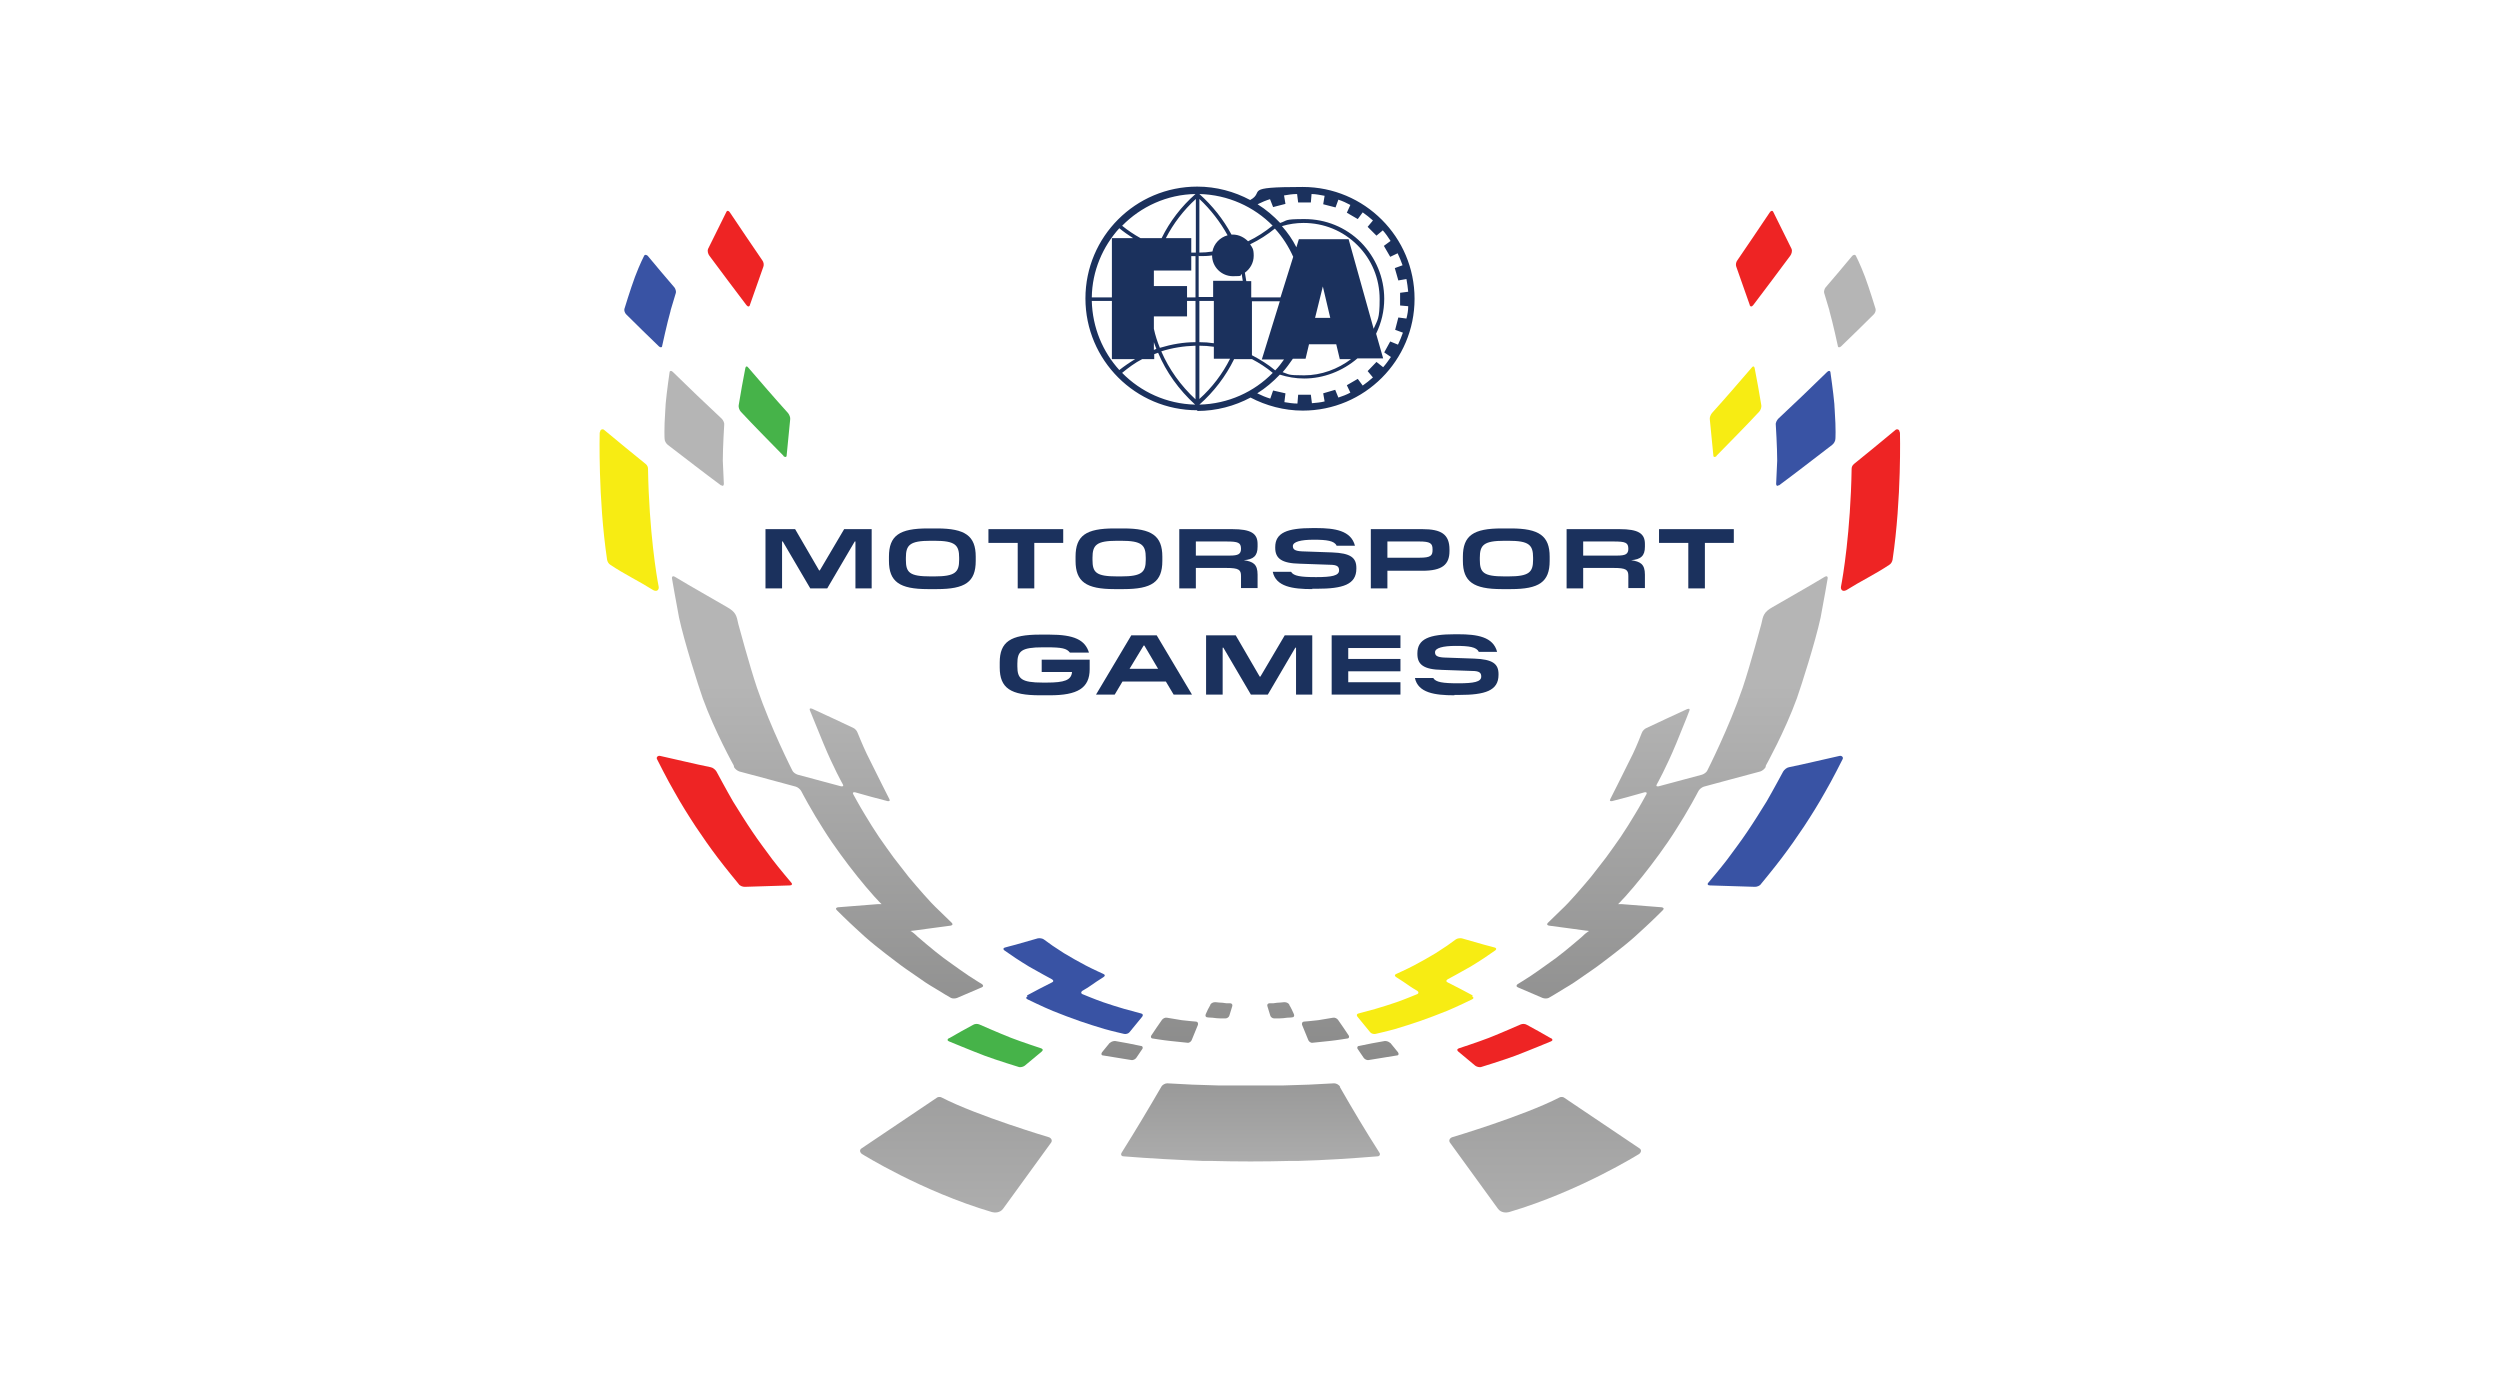 <?xml version="1.0" encoding="UTF-8"?>
<svg id="Layer_1" data-name="Layer 1" xmlns="http://www.w3.org/2000/svg" version="1.1" xmlns:xlink="http://www.w3.org/1999/xlink" viewBox="0 0 708.7 396.9">
  <defs>
    <style>
      .cls-1 {
        fill: #1b315d;
      }

      .cls-1, .cls-2, .cls-3, .cls-4, .cls-5, .cls-6, .cls-7, .cls-8, .cls-9, .cls-10, .cls-11, .cls-12, .cls-13, .cls-14, .cls-15, .cls-16, .cls-17, .cls-18 {
        stroke-width: 0px;
      }

      .cls-2 {
        fill: url(#New_Gradient_Swatch_2-10);
      }

      .cls-3 {
        fill: url(#New_Gradient_Swatch_2-8);
      }

      .cls-4 {
        fill: #ee2424;
      }

      .cls-5 {
        fill: url(#New_Gradient_Swatch_2-2);
      }

      .cls-6 {
        fill: url(#New_Gradient_Swatch_2-12);
      }

      .cls-7 {
        fill: url(#New_Gradient_Swatch_2-6);
      }

      .cls-8 {
        fill: url(#New_Gradient_Swatch_2-11);
      }

      .cls-9 {
        fill: #46b349;
      }

      .cls-10 {
        fill: url(#New_Gradient_Swatch_2);
      }

      .cls-11 {
        fill: url(#New_Gradient_Swatch_2-13);
      }

      .cls-12 {
        fill: #3953a4;
      }

      .cls-13 {
        fill: url(#New_Gradient_Swatch_2-3);
      }

      .cls-14 {
        fill: #f7ec13;
      }

      .cls-15 {
        fill: url(#New_Gradient_Swatch_2-7);
      }

      .cls-16 {
        fill: url(#New_Gradient_Swatch_2-9);
      }

      .cls-17 {
        fill: url(#New_Gradient_Swatch_2-5);
      }

      .cls-18 {
        fill: url(#New_Gradient_Swatch_2-4);
      }
    </style>
    <linearGradient id="New_Gradient_Swatch_2" data-name="New Gradient Swatch 2" x1="390.6" y1="413.1" x2="390.6" y2="194.2" gradientUnits="userSpaceOnUse">
      <stop offset="0" stop-color="#5e5e5d"/>
      <stop offset="1" stop-color="#b5b5b5"/>
    </linearGradient>
    <linearGradient id="New_Gradient_Swatch_2-2" data-name="New Gradient Swatch 2" x1="375.7" y1="413.1" x2="375.7" y2="194.2" xlink:href="#New_Gradient_Swatch_2"/>
    <linearGradient id="New_Gradient_Swatch_2-3" data-name="New Gradient Swatch 2" x1="363.1" y1="413.1" x2="363.1" y2="194.2" xlink:href="#New_Gradient_Swatch_2"/>
    <linearGradient id="New_Gradient_Swatch_2-4" data-name="New Gradient Swatch 2" x1="524.3" y1="413.1" x2="524.3" y2="194.2" xlink:href="#New_Gradient_Swatch_2"/>
    <linearGradient id="New_Gradient_Swatch_2-5" data-name="New Gradient Swatch 2" x1="474" y1="413.1" x2="474" y2="194.2" xlink:href="#New_Gradient_Swatch_2"/>
    <linearGradient id="New_Gradient_Swatch_2-6" data-name="New Gradient Swatch 2" x1="318.1" y1="413.1" x2="318.1" y2="194.2" xlink:href="#New_Gradient_Swatch_2"/>
    <linearGradient id="New_Gradient_Swatch_2-7" data-name="New Gradient Swatch 2" x1="333" y1="413.1" x2="333" y2="194.2" xlink:href="#New_Gradient_Swatch_2"/>
    <linearGradient id="New_Gradient_Swatch_2-8" data-name="New Gradient Swatch 2" x1="345.6" y1="413.1" x2="345.6" y2="194.2" xlink:href="#New_Gradient_Swatch_2"/>
    <linearGradient id="New_Gradient_Swatch_2-9" data-name="New Gradient Swatch 2" x1="234.6" y1="413.1" x2="234.6" y2="194.2" xlink:href="#New_Gradient_Swatch_2"/>
    <linearGradient id="New_Gradient_Swatch_2-10" data-name="New Gradient Swatch 2" x1="196.8" y1="413.1" x2="196.8" y2="194.2" xlink:href="#New_Gradient_Swatch_2"/>
    <linearGradient id="New_Gradient_Swatch_2-11" data-name="New Gradient Swatch 2" x1="438" y1="162.7" x2="438" y2="360.9" xlink:href="#New_Gradient_Swatch_2"/>
    <linearGradient id="New_Gradient_Swatch_2-12" data-name="New Gradient Swatch 2" x1="270.9" y1="162.7" x2="270.9" y2="360.9" xlink:href="#New_Gradient_Swatch_2"/>
    <linearGradient id="New_Gradient_Swatch_2-13" data-name="New Gradient Swatch 2" x1="354.5" y1="237.7" x2="354.5" y2="339.7" xlink:href="#New_Gradient_Swatch_2"/>
  </defs>
  <path class="cls-1" d="M315.2,85.3v16.5h6.6c-1.5.9-3.1,2-4.5,3.1-4.7-5.2-7.6-12-7.8-19.6h5.7ZM317.3,64.7c1.2,1,2.5,1.9,3.9,2.8h-6v16.8h-5.7c.1-7.5,3.1-14.4,7.8-19.6M338.9,55c-4,3.5-7.3,7.8-9.6,12.5h-6c-1.8-1-3.6-2.2-5.2-3.5,5.3-5.4,12.7-8.9,20.9-9M338.9,71.6c-.4,0-.8,0-1.2,0v-4.1h-7.2c2.1-4.1,5-7.9,8.5-11.1v15.2ZM338.9,84.3h-2.4v-3.2h-9.4v-4.4h10.6v-4.1c.4,0,.8,0,1.2,0v11.7ZM338.9,97c-3.4,0-6.8.6-10.1,1.6-.7-1.7-1.3-3.5-1.7-5.4v-3.5h9.4v-4.4h2.4v11.7ZM338.9,113.2c-4.2-3.9-7.5-8.5-9.7-13.6,3.1-1,6.4-1.5,9.7-1.6v15.2ZM327.1,99.2v-2.2c.2.7.5,1.3.7,1.9l-.7.3ZM318.1,105.7c1.7-1.4,3.7-2.9,5.7-3.9h3.4v-1.4c.4-.1.7-.3,1.1-.4,2.3,5.5,5.9,10.5,10.5,14.7-8.1-.2-15.4-3.6-20.7-9M349.8,101.8h5.1c2.1,1.1,4.1,2.4,5.9,3.9-5.3,5.4-12.6,8.8-20.8,9,4.1-3.6,7.5-8.1,9.8-12.8M340,98c1.4,0,2.7.1,4.1.3v3.4h4.6c-2.1,4.2-5.1,8.2-8.7,11.4v-15.2ZM340,85.3h4.1v12c-1.3-.2-2.7-.3-4.1-.3v-11.7ZM340,72.6c1.2,0,2.4,0,3.6-.2,0,3.3,2.7,5.9,5.9,5.9s1.8-.2,2.5-.6c.1.6.2,1.2.3,1.9h-8.4v4.6h-4.1v-11.7ZM340,56.4c3.2,3,5.9,6.5,8,10.3-2.2.6-3.9,2.4-4.3,4.6-1.2.2-2.5.3-3.7.3v-15.2ZM360.7,64c-2.1,1.7-4.4,3.2-6.9,4.4-1.1-1.1-2.6-1.9-4.3-1.9h-.4c-2.3-4.3-5.4-8.2-9.1-11.5,8.1.2,15.5,3.6,20.8,9M354.9,95.9v-10.5h7.9l-5.1,16.5h6.3c-.7,1-1.6,2.2-2.5,3.1-2-1.7-4.3-3.1-6.6-4.3v-4.8ZM382.4,67.8h-14.2l-.7,2.3c-1.1-2.2-2.5-4.2-4.1-6,2-.6,4.1-.9,6.1-.9,5.8,0,11.2,2.2,15.3,6.3,4.1,4.1,6.3,9.5,6.3,15.3s-.6,5.8-1.7,8.4l-7.1-25.4ZM372.8,90.1l2.2-8.9,2.1,8.9h-4.2ZM370.9,97.6h7.9l1,4.2h3.2c-3.7,2.8-8.4,4.6-13.3,4.6s-4.2-.3-6.1-.9c1-1.1,2-2.5,2.9-3.8h3.6l1-4.2ZM354.5,69.2c2.5-1.2,4.8-2.7,6.9-4.4,2.2,2.4,3.9,5.1,5.2,8l-3.6,11.5h-8.3v-4.6h-1.4c-.1-.8-.3-1.6-.4-2.4,1.5-1.1,2.5-2.8,2.5-4.8s-.4-2.3-1-3.2M360,56.4l.9,2.3,3.5-.9-.4-2.4c1.2-.2,2.4-.4,3.7-.4l.3,2.4h3.6s.2-2.4.2-2.4c1.2,0,2.5.3,3.7.5l-.4,2.4,3.5.9.8-2.2c1.2.4,2.3.9,3.4,1.5l-1,2.2,3.1,1.8,1.4-1.9c1,.7,2,1.5,2.9,2.3l-1.5,1.8,2.5,2.5,1.8-1.5c.8.9,1.5,1.9,2.2,3l-1.9,1.4,1.8,3.1,2.1-1c.5,1.1,1,2.2,1.4,3.4l-2.2.8,1,3.5,2.3-.4c.2,1.2.4,2.4.5,3.6l-2.3.3v3.6s2.3.2,2.3.2c0,1.2-.2,2.3-.5,3.5l-2.3-.3-.9,3.5,2.2.8c-.4,1.2-.9,2.3-1.4,3.4l-2.2-.9-1.7,3.1,1.9,1.3c-.7,1-1.4,2-2.2,2.9l-1.9-1.5-2.5,2.6,1.5,1.8c-.9.8-1.9,1.6-2.9,2.3l-1.4-1.9-3.1,1.8,1,2.1c-1.1.6-2.2,1-3.4,1.4l-.9-2.2-3.4,1,.4,2.3c-1.2.3-2.4.4-3.6.5l-.3-2.4h-3.6c0,0-.2,2.5-.2,2.5-1.2,0-2.5-.2-3.7-.4l.3-2.5-3.5-.8-.8,2.3c-1.3-.4-2.5-.9-3.7-1.5,2.4-1.5,4.5-3.3,6.4-5.3,2.2.7,4.5,1.1,6.9,1.1,5.5,0,10.9-2.1,15.1-5.7h7.3l-2-7c1.5-3.1,2.3-6.4,2.3-9.9,0-6-2.4-11.7-6.6-16-4.3-4.3-10-6.6-16-6.6s-4.7.4-6.9,1.1c-1.9-2-4-3.8-6.4-5.3,1.2-.6,2.4-1.1,3.7-1.5M339.4,116.5c5.4,0,10.6-1.4,15.1-3.8,4.4,2.3,9.5,3.7,14.8,3.7,17.5,0,31.7-14.2,31.7-31.7s-14.2-31.7-31.7-31.7-10.5,1.3-14.9,3.7c-4.5-2.4-9.6-3.8-15-3.8-17.5,0-31.7,14.2-31.7,31.7s14.2,31.7,31.7,31.7"/>
  <g>
    <path class="cls-1" d="M247.2,166.8h-4.7v-13.3h-.2l-7.8,13.3h-4.8l-7.8-13.3h-.2v13.3h-4.7v-16.8h8.4l6.8,11.7h.2l6.9-11.7h7.8v16.8Z"/>
    <path class="cls-1" d="M263,167c-8,0-11-2.1-11-8v-1.2c0-6,3-8,11-8h2.6c8,0,11,2.1,11,8v1.2c0,6-3,8-11,8h-2.6ZM264.9,163.4c5.9,0,7-1.2,7-4.7v-.6c0-3.6-1.1-4.8-7-4.8h-1.1c-5.9,0-7,1.2-7,4.8v.6c0,3.6,1,4.7,7,4.7h1.1Z"/>
    <path class="cls-1" d="M293.2,166.8h-4.7v-12.9h-8.3v-3.9h21.2v3.9h-8.2v12.9Z"/>
    <path class="cls-1" d="M315.9,167c-8,0-11-2.1-11-8v-1.2c0-6,3-8,11-8h2.6c8,0,11,2.1,11,8v1.2c0,6-3,8-11,8h-2.6ZM317.8,163.4c5.9,0,7-1.2,7-4.7v-.6c0-3.6-1.1-4.8-7-4.8h-1.1c-5.9,0-7,1.2-7,4.8v.6c0,3.6,1,4.7,7,4.7h1.1Z"/>
    <path class="cls-1" d="M339,166.8h-4.7v-16.8h15c5.3,0,7.2,1.2,7.2,4.2v.8c0,2.6-1.2,3.6-3.9,3.8h0c2.6.4,3.9,1.1,3.9,4.1v3.8h-4.7v-3.4c0-1.8-.6-2.3-4.2-2.3h-8.6v5.7ZM339,153.5v4h9.5c1.3,0,2.1-.1,2.6-.4.5-.3.7-.8.7-1.5h0c0-1.8-.8-2.1-4.2-2.1h-8.6Z"/>
    <path class="cls-1" d="M372,167c-5.6,0-10.3-.7-11.2-4.9h5.2c.7,1.2,2.7,1.5,7.1,1.5s6.5-.4,6.5-1.9h0c0-1-.4-1.6-2.6-1.6l-8.5-.3c-5.2-.1-7-1.5-7-4.5v-.2c0-4.1,3.4-5.4,10.6-5.4h1c5.3,0,9.9.7,11,5h-5.2c-.6-1.4-2.8-1.7-6.5-1.7s-5.9.6-5.9,1.8h0c0,.9.5,1.4,2.6,1.5l8.5.3c5.3.2,6.9,1.5,6.9,4.4v.2c0,4.5-3.8,5.7-11.2,5.7h-1.3Z"/>
    <path class="cls-1" d="M393.3,166.8h-4.7v-16.8h14.6c5.3,0,7.7,1.4,7.7,5.8v.4c0,3.9-2.1,5.6-7.7,5.6h-9.9v5.1ZM393.3,153.5v4.6h9.1c3.2,0,3.7-.6,3.7-2.2v-.2c0-1.7-.7-2.2-3.8-2.2h-9.1Z"/>
    <path class="cls-1" d="M425.7,167c-8,0-11-2.1-11-8v-1.2c0-6,3-8,11-8h2.6c8,0,11,2.1,11,8v1.2c0,6-3,8-11,8h-2.6ZM427.6,163.4c5.9,0,7-1.2,7-4.7v-.6c0-3.6-1.1-4.8-7-4.8h-1.1c-5.9,0-7,1.2-7,4.8v.6c0,3.6,1,4.7,7,4.7h1.1Z"/>
    <path class="cls-1" d="M448.8,166.8h-4.7v-16.8h15c5.3,0,7.2,1.2,7.2,4.2v.8c0,2.6-1.2,3.6-3.9,3.8h0c2.6.4,3.9,1.1,3.9,4.1v3.8h-4.7v-3.4c0-1.8-.6-2.3-4.2-2.3h-8.6v5.7ZM448.8,153.5v4h9.5c1.3,0,2.1-.1,2.6-.4.5-.3.7-.8.7-1.5h0c0-1.8-.8-2.1-4.2-2.1h-8.6Z"/>
    <path class="cls-1" d="M483.3,166.8h-4.7v-12.9h-8.3v-3.9h21.2v3.9h-8.2v12.9Z"/>
    <path class="cls-1" d="M294.8,197.1c-8.3,0-11.4-2-11.4-7.9v-1.4c0-5.9,3.1-7.9,11.4-7.9h2.7c7,0,10.1,1.5,11.2,5.1h-5.4c-.9-1.2-2.3-1.5-6.6-1.5h-1.1c-6.1,0-7.2,1.1-7.2,4.6v.8c0,3.5,1.1,4.6,7.2,4.6h1.1c5.1,0,7-.7,7.2-3h-8.6v-3.5h13.6v2.7c0,5.4-3.5,7.4-11.3,7.4h-2.7Z"/>
    <path class="cls-1" d="M338,196.9h-5.3l-2.2-3.7h-12.3l-2.2,3.7h-5.3l10-16.8h7.2l10,16.8ZM324.2,183l-4,6.6h8.1l-3.9-6.6h-.2Z"/>
    <path class="cls-1" d="M372.1,196.9h-4.7v-13.3h-.2l-7.8,13.3h-4.8l-7.8-13.3h-.2v13.3h-4.7v-16.8h8.4l6.8,11.7h.2l6.9-11.7h7.8v16.8Z"/>
    <path class="cls-1" d="M397,196.9h-19.5v-16.8h19.5v3.6h-14.8v3.1h14.8v3.5h-14.8v3.1h14.8v3.6Z"/>
    <path class="cls-1" d="M412.3,197.1c-5.6,0-10.3-.7-11.2-4.9h5.2c.7,1.2,2.7,1.5,7.1,1.5s6.5-.4,6.5-1.9h0c0-1-.4-1.6-2.6-1.6l-8.5-.3c-5.2-.1-7-1.5-7-4.5v-.2c0-4.1,3.4-5.4,10.6-5.4h1c5.3,0,9.9.7,11,5h-5.2c-.6-1.4-2.8-1.7-6.5-1.7s-5.9.6-5.9,1.8h0c0,.9.5,1.4,2.6,1.5l8.5.3c5.3.2,6.9,1.5,6.9,4.4v.2c0,4.5-3.8,5.7-11.2,5.7h-1.3Z"/>
  </g>
  <path class="cls-4" d="M538.5,122.5c0-.8-.8-1-1.2-.6-4,3.3-7.7,6.4-11.7,9.6-.5.4-.7.9-.7,1.4-.3,17.9-2.5,30.8-3,33.3-.2.8.3,1.7,1.5,1.1,4.3-2.7,8-4.4,12.2-7.2.5-.3.8-.9.9-1.4,2.6-17.5,2.1-36.1,2.1-36.1Z"/>
  <path class="cls-4" d="M439.6,294.3c-2.3-1.3-4.5-2.6-6.8-3.8-.5-.3-1.2-.3-1.7-.1,0,0-5.7,2.5-9,3.8-3.1,1.2-8.6,3-8.6,3-.5.2-.5.6-.1.9,1.6,1.3,3.2,2.7,4.8,4,.4.3,1.1.5,1.6.4,0,0,6.2-1.9,9.7-3.2,3.7-1.4,10.2-4.1,10.2-4.1.5-.2.5-.6,0-.9Z"/>
  <path class="cls-14" d="M417.5,282.2c-2.4-1.3-4.7-2.5-7.1-3.7-.5-.2-.5-.6,0-.9,0,0,4.1-2.2,6.5-3.6,1.3-.8,2.6-1.6,3.8-2.4,1.3-.9,3.2-2.2,3.2-2.2.4-.3.3-.7-.2-.8-.4-.1-.7-.2-1.1-.3-.5-.1-1.4-.4-1.9-.5-2.1-.6-4.2-1.2-6.3-1.8-.5-.1-1.3,0-1.7.3,0,0-1.4,1-2.5,1.8-1.1.7-2.1,1.4-3.2,2.1-2,1.2-4.1,2.4-6.2,3.5-1.9,1-5,2.4-5,2.4-.5.2-.5.6,0,.9,1.3.8,2.6,1.7,3.9,2.6.4.3,1.1.7,1.6,1,.2.1.3.2.5.3.4.3.4.7,0,.9,0,0-3.6,1.5-5.9,2.3-2,.7-4,1.3-6,1.9-1.9.5-4.8,1.3-4.8,1.3-.5.1-.6.5-.3.9,1.2,1.5,2.4,2.9,3.6,4.4.3.4,1,.6,1.5.5,0,0,3.5-.8,5.6-1.4,2.3-.7,4.6-1.4,6.9-2.2,2.6-.9,5.2-1.9,7.7-2.9,2.7-1.1,7.2-3.3,7.2-3.3.5-.2.5-.6,0-.9Z"/>
  <path class="cls-12" d="M521.4,214.3c-5,1.1-9.4,2.2-14.3,3.2-.6.1-1.3.7-1.6,1.2,0,0-2.9,5.4-4.7,8.5-1.8,2.9-3.6,5.8-5.5,8.6-1.8,2.7-3.8,5.3-5.7,7.9-1.9,2.5-5.3,6.5-5.3,6.5-.4.4-.2.8.4.8,4.2.1,8.5.3,12.8.4.6,0,1.4-.3,1.7-.8,0,0,3.8-4.6,5.9-7.4,2.2-2.9,4.3-5.9,6.3-8.9,2.1-3.2,4.1-6.4,6-9.8,2-3.4,4.9-9.2,4.9-9.2.4-.6-.2-1.2-.9-1Z"/>
  <path class="cls-4" d="M496,86.5c.2.5.6.5,1,0,3.5-4.6,7-9.3,10.5-14,.4-.5.6-1.4.4-1.9-1.7-3.5-3.5-7-5.2-10.5-.2-.5-.7-.4-1,.1-3.1,4.6-6.1,9.1-9.2,13.6-.4.5-.5,1.3-.3,1.8,1.3,3.6,2.5,7.2,3.8,10.8Z"/>
  <path class="cls-12" d="M504.3,137.6c5-3.7,10-7.6,15.1-11.5.5-.4.9-1.1.9-1.7,0,0,.2-2.4-.2-8.2,0-.3-.1-1.2-.1-1.7-.3-3.4-1.1-8.9-1.1-8.9,0-.5-.5-.6-.9-.2-4.6,4.5-9.3,9-13.9,13.3-.4.4-.8,1.2-.7,1.7,0,0,.4,6.4.4,10.2,0,.4-.3,6.6-.3,6.6,0,.5.4.7.8.3Z"/>
  <path class="cls-14" d="M486.6,129.2c4-4.1,8.1-8.2,12.1-12.5.4-.4.7-1.3.6-1.8-.6-3.6-1.2-7.1-1.9-10.6-.1-.5-.5-.6-.9,0-3.7,4.3-7.4,8.6-11.2,12.8-.4.5-.7,1.3-.6,1.8.3,3.4.7,6.8,1,10.2,0,.5.4.6.9.2Z"/>
  <path class="cls-14" d="M170.1,122.5c0-.8.8-1,1.2-.6,4,3.3,7.7,6.4,11.7,9.6.5.4.7.9.7,1.4.3,17.9,2.5,30.8,3,33.3.2.8-.3,1.7-1.5,1.1-4.3-2.7-8-4.4-12.2-7.2-.5-.3-.8-.9-.9-1.4-2.6-17.5-2.1-36.1-2.1-36.1Z"/>
  <path class="cls-9" d="M269.1,294.3c2.3-1.3,4.5-2.6,6.8-3.8.5-.3,1.2-.3,1.7-.1,0,0,5.7,2.5,9,3.8,3.1,1.2,8.6,3,8.6,3,.5.2.5.6.1.9-1.6,1.3-3.2,2.7-4.8,4-.4.3-1.1.5-1.6.4,0,0-6.2-1.9-9.7-3.2-3.7-1.4-10.2-4.1-10.2-4.1-.5-.2-.5-.6,0-.9Z"/>
  <path class="cls-12" d="M291.1,282.2c2.4-1.3,4.7-2.5,7.1-3.7.5-.2.5-.6,0-.9,0,0-4.1-2.2-6.5-3.6-1.3-.8-2.6-1.6-3.8-2.4-1.3-.9-3.2-2.2-3.2-2.2-.4-.3-.3-.7.2-.8.4-.1.7-.2,1.1-.3.5-.1,1.4-.4,1.9-.5,2.1-.6,4.2-1.2,6.3-1.8.5-.1,1.3,0,1.7.3,0,0,1.4,1,2.5,1.8,1.1.7,2.1,1.4,3.2,2.1,2,1.2,4.1,2.4,6.2,3.5,1.9,1,5,2.4,5,2.4.5.2.5.6,0,.9-1.3.8-2.6,1.7-3.9,2.6-.4.3-1.1.7-1.6,1-.2.1-.3.2-.5.3-.4.3-.4.7,0,.9,0,0,3.6,1.5,5.9,2.3,2,.7,4,1.3,6,1.9,1.9.5,4.8,1.3,4.8,1.3.5.1.6.5.3.9-1.2,1.5-2.4,2.9-3.6,4.4-.3.4-1,.6-1.5.5,0,0-3.5-.8-5.6-1.4-2.3-.7-4.6-1.4-6.9-2.2-2.6-.9-5.2-1.9-7.7-2.9-2.7-1.1-7.2-3.3-7.2-3.3-.5-.2-.5-.6,0-.9Z"/>
  <path class="cls-12" d="M190.1,88.1c-1,3.5-2.4,10-2.4,10,0,.4-.5.5-.9.1-3.1-3-6.2-6-9.3-9.1-.4-.4-.6-1.1-.5-1.5,0,0,1.7-5.6,3-9.1,1.4-3.7,2.6-6,2.6-6,.2-.4.6-.3,1,0,2.5,3,5,6,7.6,9,.3.4.5,1.1.4,1.5,0,0-.4,1.3-1.5,5Z"/>
  <path class="cls-4" d="M187.2,214.3c5,1.1,9.4,2.2,14.3,3.2.6.1,1.3.7,1.6,1.2,0,0,2.9,5.4,4.7,8.5,1.8,2.9,3.6,5.8,5.5,8.6,1.8,2.7,3.8,5.3,5.7,7.9,1.9,2.5,5.3,6.5,5.3,6.5.4.4.2.8-.4.8-4.2.1-8.5.3-12.8.4-.6,0-1.4-.3-1.7-.8,0,0-3.8-4.6-5.9-7.4-2.2-2.9-4.3-5.9-6.3-8.9-2.1-3.2-4.1-6.4-6-9.8-2-3.4-4.9-9.2-4.9-9.2-.4-.6.2-1.2.9-1Z"/>
  <path class="cls-4" d="M212.6,86.5c-.2.5-.6.5-1,0-3.5-4.6-7-9.3-10.5-14-.4-.5-.6-1.4-.4-1.9,1.7-3.5,3.5-7,5.2-10.5.2-.5.7-.4,1,.1,3.1,4.6,6.1,9.1,9.2,13.6.4.5.5,1.3.3,1.8-1.3,3.6-2.5,7.2-3.8,10.8Z"/>
  <g>
    <path class="cls-10" d="M394.1,295.7c-.3-.4-1-.6-1.5-.6-2.5.4-4.9.9-7.3,1.4-.5,0-.7.5-.4.9.6.8,1.1,1.7,1.7,2.5.3.4.9.7,1.4.6,2.7-.4,5.3-.9,8-1.3.5,0,.6-.5.3-.9-.7-.9-1.5-1.8-2.2-2.7Z"/>
    <path class="cls-5" d="M379.3,289.1c-.3-.4-.9-.7-1.4-.6,0,0-2.5.4-4.2.7-1.6.2-4,.4-4,.4-.5,0-.7.4-.6.9.6,1.5,1.2,2.9,1.8,4.4.2.4.7.8,1.2.7,0,0,2.9-.3,4.8-.5,2-.2,5-.7,5-.7.5,0,.7-.5.4-.9-1-1.5-2-3-3-4.4Z"/>
    <path class="cls-13" d="M365.5,284.8c-.2-.4-.8-.7-1.3-.7,0,0-.5,0-1.2.1-.7,0-1.3.1-2,.2-.7,0-1.1,0-1.1,0-.5,0-.8.4-.6.9.3.9.5,1.7.8,2.6.1.4.6.8,1.1.8,0,0,.6,0,1.4,0,.8,0,1.5-.1,2.3-.2.8,0,1.4-.1,1.4-.1.5,0,.7-.4.5-.9-.4-.9-.8-1.8-1.3-2.6Z"/>
    <path class="cls-18" d="M518.6,88.1c1,3.5,2.4,10,2.4,10,0,.4.5.5.9.1,3.1-3,6.2-6,9.3-9.1.4-.4.6-1.1.5-1.5,0,0-1.7-5.6-3-9.1-1.4-3.7-2.6-6-2.6-6-.2-.4-.6-.3-1,0-2.5,3-5,6-7.6,9-.3.4-.5,1.1-.4,1.5,0,0,.4,1.3,1.5,5Z"/>
    <path class="cls-17" d="M500.6,217s5.4-9.7,8.8-19.1c1.3-3.7,5.2-15.9,6.7-22.8.8-4.1,2-11.1,2-11.1.1-.6-.3-.8-.8-.5-5.3,3.2-9.5,5.5-14.8,8.6-2.5,1.4-2.7,2.4-3.2,4.8,0,0-3.2,11.9-5.3,18.1-3.9,11.4-10,23.4-10,23.4-.2.5-.9,1-1.5,1.2-4.1,1.1-8.2,2.2-12.3,3.3-.6.1-.8-.1-.5-.6,0,0,2.6-4.6,5.5-11.6,2.4-5.8,3.7-9.2,3.7-9.2.2-.5,0-.7-.6-.5-3.9,1.8-7.8,3.6-11.6,5.4-.5.2-1.1.8-1.3,1.4,0,0-1.3,3.4-2.5,5.9-2.7,5.5-6.4,12.8-6.4,12.8-.3.5,0,.7.5.6,3.1-.8,6.1-1.6,9.2-2.5.5-.1.8.1.5.6,0,0-1.9,3.5-3.2,5.6-1.3,2.2-2.7,4.4-4.1,6.5-1.4,2-2.8,4-4.2,5.9-1.4,1.8-2.8,3.6-4.2,5.4-1.4,1.7-2.9,3.4-4.3,5-1.4,1.6-2.8,3.1-4.3,4.5-1.4,1.4-3.6,3.5-3.6,3.5-.4.4-.2.7.3.8,3.5.5,7,.9,10.4,1.4.5,0,1,.1,1,.2,0,0,0,0-.2,0,0,0-.4.3-.8.6,0,0-.5.4-1.1,1-1.6,1.4-3.2,2.7-4.9,4.1-1.6,1.3-3.2,2.5-4.8,3.6-1.5,1.1-3.1,2.2-4.7,3.3-1.5,1-3.8,2.4-3.8,2.4-.4.3-.4.7.1.9,2.3,1,4.7,2,7,3,.5.2,1.3.2,1.7,0,0,0,2.8-1.6,4.5-2.7,1.9-1.1,3.7-2.3,5.5-3.6,1.9-1.3,3.8-2.6,5.6-4,1.9-1.4,3.9-3,5.8-4.5,2-1.6,3.9-3.3,5.8-5.1,2-1.8,5.2-5,5.2-5,.4-.4.2-.7-.3-.8-3.8-.3-7.6-.6-11.4-.9-.6,0-1,0-1,0,0,0,0,0,0,0,0,0,.3-.3.7-.7,0,0,.6-.7,1.3-1.4,1.7-1.9,3.3-3.8,4.9-5.8,1.6-2,3.2-4.1,4.8-6.3,1.6-2.2,3.2-4.5,4.7-6.9,1.6-2.5,3.1-5,4.5-7.5.8-1.4,1.9-3.5,1.9-3.5.3-.5.9-1,1.5-1.2,5.3-1.4,10.6-2.9,16-4.3.6-.2,1.2-.7,1.5-1.2Z"/>
    <path class="cls-7" d="M314.6,295.7c.3-.4,1-.6,1.5-.6,2.5.4,4.9.9,7.3,1.4.5,0,.7.5.4.9-.6.8-1.1,1.7-1.7,2.5-.3.4-.9.7-1.4.6-2.7-.4-5.3-.9-8-1.3-.5,0-.6-.5-.3-.9.7-.9,1.5-1.8,2.2-2.7Z"/>
    <path class="cls-15" d="M329.4,289.1c.3-.4.9-.7,1.4-.6,0,0,2.5.4,4.2.7,1.6.2,4,.4,4,.4.5,0,.7.4.6.9-.6,1.5-1.2,2.9-1.8,4.4-.2.4-.7.8-1.2.7,0,0-2.9-.3-4.8-.5-2-.2-5-.7-5-.7-.5,0-.7-.5-.4-.9,1-1.5,2-3,3-4.4Z"/>
    <path class="cls-3" d="M343.1,284.8c.2-.4.8-.7,1.3-.7,0,0,.5,0,1.2.1.7,0,1.3.1,2,.2.7,0,1.1,0,1.1,0,.5,0,.8.4.6.9-.3.9-.5,1.7-.8,2.6-.1.4-.6.8-1.1.8,0,0-.6,0-1.4,0-.8,0-1.5-.1-2.3-.2-.8,0-1.4-.1-1.4-.1-.5,0-.7-.4-.5-.9.4-.9.8-1.8,1.3-2.6Z"/>
    <path class="cls-16" d="M208,217s-5.4-9.7-8.8-19.1c-1.3-3.7-5.2-15.9-6.7-22.8-.8-4.1-2-11.1-2-11.1-.1-.6.3-.8.8-.5,5.3,3.2,9.5,5.5,14.8,8.6,2.5,1.4,2.7,2.4,3.2,4.8,0,0,3.2,11.9,5.3,18.1,3.9,11.4,10,23.4,10,23.4.2.5.9,1,1.5,1.2,4.1,1.1,8.2,2.2,12.3,3.3.6.1.8-.1.5-.6,0,0-2.6-4.6-5.5-11.6-2.4-5.8-3.8-9.3-3.8-9.3-.2-.5,0-.7.6-.5,3.9,1.8,7.8,3.6,11.6,5.4.5.2,1.1.8,1.3,1.4,0,0,1.4,3.5,2.6,6,2.7,5.5,6.4,12.8,6.4,12.8.3.5,0,.7-.5.6-3.1-.8-6.1-1.6-9.2-2.5-.5-.1-.8.1-.5.6,0,0,1.9,3.5,3.2,5.6,1.3,2.2,2.7,4.4,4.1,6.5,1.4,2,2.8,4,4.2,5.9,1.4,1.8,2.8,3.6,4.2,5.4,1.4,1.7,2.9,3.4,4.3,5,1.4,1.6,2.8,3.1,4.3,4.5,1.4,1.4,3.6,3.5,3.6,3.5.4.4.2.7-.3.8-3.5.5-7,.9-10.4,1.4-.5,0-1,.1-1,.2,0,0,0,0,.2,0,0,0,.4.3.8.6,0,0,.5.4,1.1,1,1.6,1.4,3.2,2.7,4.9,4.1,1.6,1.3,3.2,2.5,4.8,3.6,1.5,1.1,3.1,2.2,4.7,3.3,1.5,1,3.8,2.4,3.8,2.4.4.3.4.7-.1.9-2.3,1-4.7,2-7,3-.5.2-1.3.2-1.7,0,0,0-2.8-1.6-4.5-2.7-1.9-1.1-3.7-2.3-5.5-3.6-1.9-1.3-3.8-2.6-5.6-4-1.9-1.4-3.9-3-5.8-4.5-2-1.6-3.9-3.3-5.8-5.1-2-1.8-5.2-5-5.2-5-.4-.4-.2-.7.3-.8,3.8-.3,7.6-.6,11.4-.9.6,0,1,0,1,0,0,0,0,0,0,0,0,0-.3-.3-.7-.7,0,0-.6-.7-1.3-1.4-1.7-1.9-3.3-3.8-4.9-5.8-1.6-2-3.2-4.1-4.8-6.3-1.6-2.2-3.2-4.5-4.7-6.9-1.6-2.5-3.1-5-4.5-7.5-.8-1.4-1.9-3.5-1.9-3.5-.3-.5-.9-1-1.5-1.2-5.3-1.4-10.6-2.9-16-4.3-.6-.2-1.2-.7-1.5-1.2Z"/>
    <path class="cls-2" d="M204.4,137.6c-5-3.7-10-7.6-15.1-11.5-.5-.4-.9-1.1-.9-1.7,0,0-.2-2.4.2-8.2,0-.3.1-1.2.1-1.7.3-3.4,1.1-8.9,1.1-8.9,0-.5.5-.6.9-.2,4.6,4.5,9.3,9,13.9,13.3.4.4.8,1.2.7,1.7,0,0-.4,6.4-.4,10.2,0,.4.3,6.6.3,6.6,0,.5-.4.7-.8.3Z"/>
  </g>
  <path class="cls-9" d="M222.1,129.2c-4-4.1-8.1-8.2-12.1-12.5-.4-.4-.7-1.3-.6-1.8.6-3.6,1.2-7.1,1.9-10.6.1-.5.5-.6.9,0,3.7,4.3,7.4,8.6,11.2,12.8.4.5.7,1.3.6,1.8-.3,3.4-.7,6.8-1,10.2,0,.5-.4.6-.9.2Z"/>
  <g>
    <path class="cls-8" d="M411.1,324c-.5-.6-.2-1.3.5-1.6,0,0,20.2-6,30.5-11.3.6-.3,1.2,0,1.2,0l21.4,14.4c.7.4.6,1.1,0,1.6,0,0-16.9,10.6-36.9,16.5-.7.2-2.3.3-3.2-1-2.6-3.6-8.8-12.1-13.5-18.6Z"/>
    <path class="cls-6" d="M297.9,324c.5-.6.2-1.3-.5-1.6,0,0-20.2-6-30.5-11.3-.6-.3-1.2,0-1.2,0l-21.4,14.4c-.7.4-.6,1.1,0,1.6,0,0,16.9,10.6,36.9,16.5.7.2,2.3.3,3.2-1,2.6-3.6,8.8-12.1,13.5-18.6Z"/>
  </g>
  <path class="cls-11" d="M379.9,308.1c-.3-.6-1.1-1-1.7-1-4.8.3-9.5.5-14.3.6-.6,0-1.6,0-2.2,0-4.8,0-9.5,0-14.3,0-.6,0-1.6,0-2.2,0-4.8-.1-9.5-.3-14.3-.6-.6,0-1.4.4-1.7,1-3.6,6.2-7.3,12.4-11.2,18.6-.4.6-.1,1.1.5,1.1,7.5.6,15,1,22.5,1.3.6,0,1.7,0,2.3,0,7.5.2,14.9.2,22.4,0,.6,0,1.7,0,2.3,0,7.5-.2,15-.7,22.5-1.3.6,0,.9-.6.5-1.1-3.9-6.1-7.6-12.3-11.2-18.6Z"/>
</svg>